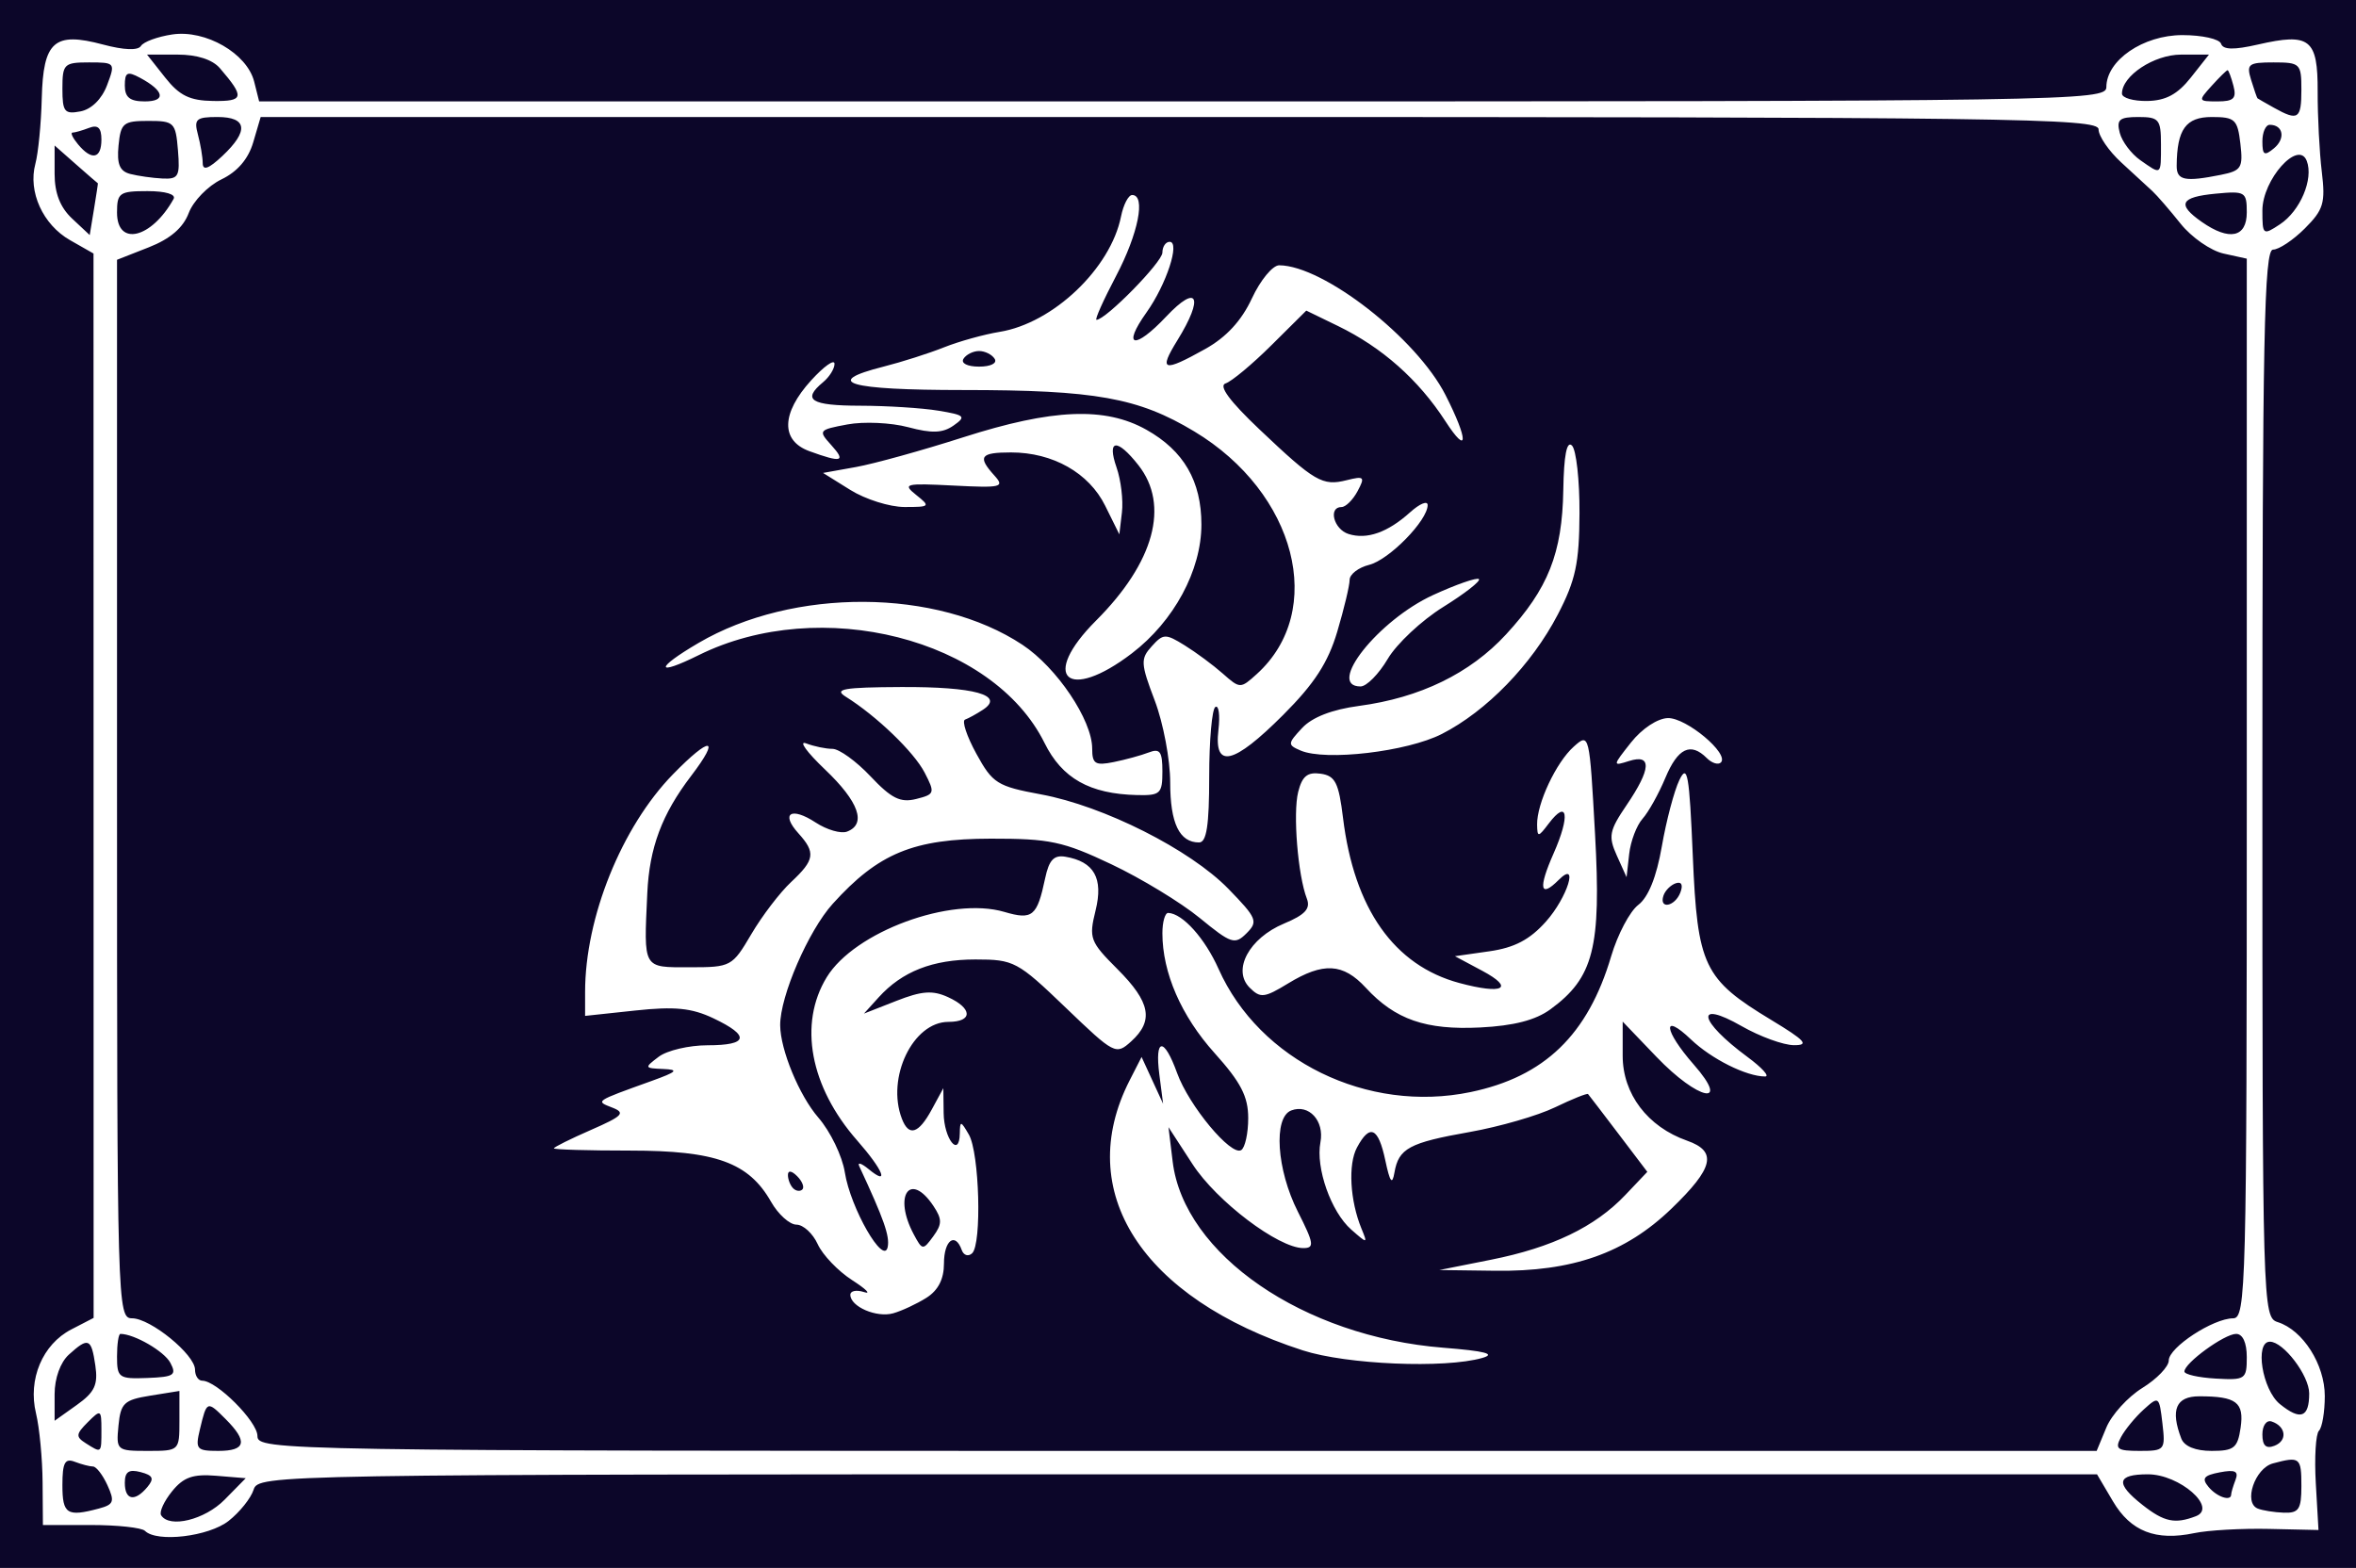 <?xml version="1.0" encoding="UTF-8" standalone="no"?>
<!-- Created with Inkscape (http://www.inkscape.org/) -->
<svg
   xmlns:svg="http://www.w3.org/2000/svg"
   xmlns="http://www.w3.org/2000/svg"
   version="1.0"
   width="302"
   height="201"
   id="svg2">
  <rect width="100%" height="100%" fill="#808080" stroke="none"/>
  <defs
     id="defs5" />
  <path
     d="M 0,100.5 L 0,0 L 151,0 L 302,0 L 302,100.5 L 302,201 L 151,201 L 0,201 L 0,100.5 z"
     id="path2418"
     style="fill:#ffffff;fill-opacity:1" />
  <path
     d="M 0,100.5 L 0,0 L 151,0 L 302,0 L 302,100.5 L 302,201 L 151,201 L 0,201 L 0,100.5 z M 29.306,194.974 C 30.723,193.86 32.164,192.06 32.508,190.974 C 33.127,189.023 34.532,189 150.969,189 L 268.802,189 L 270.848,192.468 C 273.122,196.32 276.339,197.579 281.263,196.541 C 283.043,196.165 287.356,195.922 290.846,196 L 297.192,196.141 L 296.847,190.153 C 296.657,186.859 296.839,183.827 297.251,183.416 C 297.663,183.004 298,181.002 298,178.968 C 298,174.924 295.196,170.514 291.974,169.492 C 290.034,168.876 290,167.686 290,100.433 C 290,43.312 290.225,32 291.364,32 C 292.114,32 293.951,30.776 295.447,29.28 C 297.837,26.89 298.1,26.012 297.617,22.03 C 297.314,19.539 297.076,14.907 297.086,11.739 C 297.109,4.979 296.099,4.183 289.434,5.708 C 286.33,6.418 284.963,6.388 284.701,5.603 C 284.499,4.997 282.27,4.5 279.747,4.5 C 274.718,4.5 270,7.731 270,11.174 C 270,12.932 265.565,13 151.608,13 L 33.217,13 L 32.582,10.469 C 31.673,6.847 26.347,3.777 22.081,4.417 C 20.2,4.699 18.395,5.361 18.069,5.889 C 17.695,6.493 15.888,6.425 13.195,5.707 C 6.95,4.04 5.536,5.285 5.353,12.618 C 5.272,15.853 4.904,19.626 4.534,21.003 C 3.573,24.578 5.495,28.806 8.985,30.791 L 11.987,32.5 L 11.994,100.724 L 12,168.949 L 9.141,170.427 C 5.448,172.337 3.56,176.825 4.615,181.184 C 5.056,183.008 5.436,186.975 5.459,190 L 5.5,195.5 L 11.664,195.5 C 15.055,195.5 18.167,195.838 18.581,196.25 C 20.109,197.773 26.752,196.983 29.306,194.974 z M 20.651,194.245 C 20.395,193.83 21.026,192.452 22.053,191.182 C 23.523,189.368 24.731,188.941 27.711,189.187 L 31.5,189.5 L 28.795,192.25 C 26.254,194.834 21.704,195.949 20.651,194.245 z M 274.635,192.927 C 271.112,190.156 271.315,189 275.326,189 C 279.384,189 284.293,193.29 281.472,194.372 C 278.79,195.402 277.409,195.11 274.635,192.927 z M 8,190.393 C 8,187.515 8.32,186.909 9.582,187.393 C 10.452,187.727 11.505,188 11.921,188 C 12.338,188 13.171,189.08 13.773,190.401 C 14.726,192.493 14.586,192.877 12.683,193.387 C 8.592,194.484 8,194.106 8,190.393 z M 289.395,193.386 C 287.547,192.623 289.033,188.226 291.349,187.604 C 294.81,186.676 295,186.826 295,190.5 C 295,193.486 294.67,193.988 292.75,193.921 C 291.512,193.878 290.003,193.637 289.395,193.386 z M 16,190.094 C 16,188.673 16.515,188.322 18.021,188.716 C 19.609,189.131 19.797,189.54 18.899,190.622 C 17.285,192.566 16,192.332 16,190.094 z M 283.1,190.621 C 282.186,189.52 282.476,189.142 284.536,188.748 C 286.5,188.373 286.983,188.602 286.558,189.709 C 286.251,190.509 286,191.352 286,191.582 C 286,192.517 284.171,191.911 283.1,190.621 z M 11,185.021 C 9.688,184.191 9.719,183.853 11.25,182.322 C 12.917,180.655 13,180.701 13,183.286 C 13,186.347 13.041,186.311 11,185.021 z M 15.187,182.762 C 15.466,179.871 15.903,179.458 19.25,178.919 L 23,178.315 L 23,182.157 C 23,185.984 22.983,186 18.937,186 C 14.957,186 14.88,185.933 15.187,182.762 z M 25.622,183.25 C 26.51,179.547 26.536,179.536 28.917,181.917 C 31.799,184.799 31.524,186 27.981,186 C 25.194,186 25.013,185.788 25.622,183.25 z M 33,184.089 C 33,182.231 27.778,177 25.923,177 C 25.415,177 25,176.365 25,175.589 C 25,173.658 19.29,169 16.923,169 C 15.044,169 15,167.431 15,101.152 L 15,33.303 L 19.066,31.706 C 21.827,30.622 23.474,29.208 24.194,27.304 C 24.778,25.762 26.661,23.825 28.378,23 C 30.431,22.013 31.828,20.388 32.457,18.25 L 33.414,15 L 151.207,15 C 257.799,15 269,15.15 269,16.577 C 269,17.444 270.31,19.357 271.912,20.827 C 273.513,22.297 275.309,23.95 275.902,24.5 C 276.495,25.05 278.122,26.929 279.517,28.676 C 280.913,30.424 283.392,32.147 285.027,32.506 L 288,33.159 L 288,101.079 C 288,165.098 287.899,169 286.25,169.004 C 283.692,169.009 278,172.735 278,174.404 C 278,175.192 276.478,176.778 274.618,177.927 C 272.757,179.077 270.678,181.364 269.996,183.009 L 268.757,186 L 150.879,186 C 35.494,186 33,185.96 33,184.089 z M 190,174.084 C 191.801,173.568 190.402,173.201 185,172.772 C 167.079,171.349 151.765,160.816 150.317,148.916 L 149.78,144.5 L 152.876,149.263 C 155.958,154.004 163.879,160 167.06,160 C 168.518,160 168.43,159.412 166.364,155.331 C 163.641,149.953 163.201,143.244 165.513,142.357 C 167.77,141.49 169.784,143.681 169.258,146.431 C 168.629,149.723 170.615,155.354 173.207,157.629 C 175.299,159.465 175.324,159.463 174.517,157.5 C 173.043,153.912 172.784,149.272 173.939,147.114 C 175.592,144.026 176.674,144.513 177.573,148.75 C 178.17,151.566 178.462,151.958 178.744,150.323 C 179.28,147.217 180.628,146.49 188.411,145.114 C 192.212,144.441 197.128,143.019 199.335,141.952 C 201.542,140.886 203.444,140.123 203.563,140.257 C 203.682,140.391 205.439,142.688 207.469,145.363 L 211.159,150.225 L 208.329,153.204 C 204.451,157.288 198.965,159.93 191.119,161.493 L 184.5,162.812 L 191.635,162.906 C 201.562,163.037 208.324,160.658 214.242,154.954 C 219.679,149.713 220.164,147.605 216.25,146.228 C 211.194,144.449 208,140.235 208,135.346 L 208,130.965 L 212.329,135.482 C 217.696,141.085 221.923,141.955 217.104,136.465 C 213.264,132.092 212.997,129.669 216.75,133.249 C 219.383,135.761 223.865,138 226.259,138 C 226.88,138 225.866,136.877 224.006,135.504 C 217.713,130.862 217.181,128.076 223.25,131.546 C 225.588,132.882 228.605,133.981 229.956,133.988 C 231.957,133.998 231.417,133.398 227.037,130.75 C 218.376,125.512 217.584,123.853 216.986,109.68 C 216.545,99.237 216.3,97.857 215.267,100 C 214.604,101.375 213.593,105.2 213.02,108.5 C 212.342,112.408 211.291,115.023 210.006,116 C 208.92,116.825 207.354,119.79 206.525,122.588 C 203.542,132.664 197.982,138.031 188.49,140.002 C 175.283,142.744 161.451,135.981 156.202,124.216 C 154.447,120.283 151.597,117.11 149.75,117.032 C 149.338,117.014 149,118.185 149,119.634 C 149,124.701 151.413,130.243 155.689,134.999 C 159.057,138.745 160,140.569 160,143.338 C 160,145.287 159.595,147.132 159.101,147.438 C 157.802,148.241 152.4,141.748 150.888,137.566 C 149.204,132.909 147.998,133.006 148.608,137.75 L 149.091,141.5 L 147.711,138.5 L 146.332,135.5 L 144.8,138.5 C 137.532,152.73 146.317,166.427 167,173.114 C 172.62,174.931 185.195,175.461 190,174.084 z M 213.229,114.812 C 213.447,114.159 214.16,113.447 214.813,113.229 C 215.544,112.985 215.767,113.443 215.394,114.416 C 214.696,116.234 212.629,116.612 213.229,114.812 z M 118.75,166.373 C 120.262,165.419 121,163.977 121,161.977 C 121,158.994 122.441,157.902 123.28,160.25 C 123.525,160.938 124.125,161.123 124.613,160.662 C 125.872,159.472 125.549,147.79 124.193,145.452 C 123.151,143.656 123.058,143.644 123.03,145.309 C 122.977,148.501 121.002,146.004 120.96,142.691 L 120.92,139.5 L 119.428,142.25 C 117.742,145.358 116.497,145.738 115.607,143.418 C 113.587,138.154 117.024,131 121.573,131 C 124.72,131 124.687,129.27 121.51,127.823 C 119.543,126.926 118.153,127.029 114.883,128.314 L 110.745,129.939 L 112.62,127.867 C 115.64,124.531 119.544,123 125.037,123 C 129.968,123 130.429,123.246 136.585,129.157 C 142.856,135.178 143.04,135.274 144.998,133.502 C 147.922,130.856 147.471,128.471 143.25,124.25 C 139.713,120.713 139.553,120.285 140.434,116.72 C 141.454,112.589 140.255,110.455 136.562,109.829 C 135.094,109.58 134.467,110.248 133.972,112.587 C 132.937,117.484 132.354,117.965 128.737,116.902 C 121.89,114.891 109.531,119.441 105.968,125.285 C 102.325,131.26 103.83,139.32 109.875,146.205 C 113.226,150.022 114.064,152.123 111.337,149.872 C 110.423,149.118 109.884,148.95 110.14,149.5 C 113.298,156.286 114.06,158.447 113.791,159.848 C 113.309,162.346 109.012,154.877 108.293,150.291 C 107.966,148.206 106.44,145.05 104.903,143.277 C 102.449,140.446 100.022,134.577 100.006,131.431 C 99.986,127.716 103.617,119.323 106.738,115.868 C 112.607,109.372 117.084,107.526 127,107.512 C 134.549,107.501 136.277,107.868 142.443,110.788 C 146.262,112.596 151.361,115.694 153.774,117.671 C 157.827,120.992 158.286,121.142 159.79,119.639 C 161.293,118.136 161.115,117.701 157.459,113.945 C 152.558,108.91 141.479,103.325 133.448,101.84 C 127.825,100.8 127.236,100.43 125.152,96.625 C 123.918,94.373 123.267,92.404 123.704,92.249 C 124.142,92.094 125.175,91.525 126,90.984 C 128.843,89.119 124.909,88.029 115.5,88.074 C 108.126,88.11 106.844,88.333 108.404,89.309 C 112.359,91.783 117.153,96.396 118.524,99.047 C 119.877,101.663 119.824,101.827 117.433,102.427 C 115.418,102.933 114.262,102.36 111.592,99.529 C 109.762,97.588 107.566,96 106.714,96 C 105.861,96 104.339,95.685 103.332,95.299 C 102.324,94.913 103.412,96.419 105.75,98.644 C 110.094,102.779 111.109,105.637 108.581,106.607 C 107.8,106.907 105.986,106.382 104.55,105.441 C 101.412,103.385 100.018,104.257 102.339,106.823 C 104.583,109.302 104.443,110.237 101.405,113.076 C 99.977,114.409 97.685,117.412 96.31,119.75 C 93.859,123.917 93.705,124 88.405,124 C 82.347,124 82.52,124.303 82.972,114.5 C 83.241,108.667 84.842,104.385 88.588,99.473 C 92.44,94.423 91.093,94.306 86.254,99.271 C 79.68,106.016 75,117.616 75,127.166 L 75,130.233 L 81.444,129.543 C 86.491,129.002 88.658,129.219 91.444,130.54 C 96.192,132.794 95.93,134 90.691,134 C 88.321,134 85.509,134.661 84.441,135.468 C 82.565,136.887 82.584,136.94 85,137.039 C 87.069,137.123 86.811,137.389 83.5,138.582 C 76.176,141.221 76.3,141.137 78.5,141.996 C 80.216,142.666 79.825,143.072 75.75,144.853 C 73.138,145.995 71,147.057 71,147.214 C 71,147.372 75.387,147.5 80.75,147.5 C 91.76,147.5 95.972,149.029 98.837,154.064 C 99.752,155.672 101.215,156.99 102.089,156.994 C 102.964,156.997 104.192,158.126 104.819,159.502 C 105.446,160.879 107.431,162.951 109.23,164.109 C 111.028,165.266 111.713,165.954 110.75,165.638 C 109.787,165.322 109,165.476 109,165.982 C 109,167.507 112.366,168.961 114.5,168.357 C 115.6,168.046 117.513,167.153 118.75,166.373 z M 117.132,158.246 C 114.458,153.251 116.659,150.095 119.662,154.617 C 120.775,156.294 120.77,156.932 119.629,158.493 C 118.308,160.3 118.227,160.292 117.132,158.246 z M 101.667,152.333 C 101.3,151.967 101,151.202 101,150.633 C 101,150.007 101.466,150.066 102.183,150.783 C 102.834,151.434 103.134,152.199 102.85,152.483 C 102.566,152.768 102.033,152.7 101.667,152.333 z M 198.739,129.389 C 204.28,125.339 205.263,121.482 204.459,106.947 C 203.744,94.004 203.727,93.937 201.732,95.713 C 199.473,97.723 196.984,103.023 197.032,105.718 C 197.061,107.364 197.175,107.353 198.521,105.573 C 200.946,102.368 201.296,104.542 199.14,109.417 C 197.155,113.904 197.406,115.194 199.8,112.8 C 202.433,110.167 200.94,115.035 198.161,118.146 C 196.087,120.467 194.134,121.492 190.911,121.952 L 186.5,122.582 L 190,124.452 C 194.225,126.71 192.684,127.53 187.061,126.016 C 178.692,123.763 173.575,116.498 172.153,104.852 C 171.601,100.331 171.156,99.451 169.285,99.185 C 167.599,98.945 166.912,99.502 166.406,101.519 C 165.717,104.262 166.364,112.225 167.517,115.2 C 168.015,116.486 167.303,117.264 164.59,118.398 C 160.116,120.267 157.923,124.351 160.18,126.609 C 161.56,127.989 162.058,127.935 165.108,126.076 C 169.622,123.323 172.156,123.464 175.076,126.627 C 178.838,130.705 182.761,132.067 189.739,131.718 C 194.04,131.503 196.836,130.78 198.739,129.389 z M 210.546,104.963 C 211.304,104.118 212.622,101.756 213.475,99.713 C 215.071,95.894 216.712,95.112 218.783,97.183 C 219.434,97.834 220.247,98.086 220.589,97.744 C 221.699,96.635 216.161,91.998 213.795,92.055 C 212.473,92.087 210.47,93.411 209.071,95.179 C 206.682,98.198 206.678,98.237 208.821,97.557 C 211.767,96.622 211.656,98.57 208.498,103.217 C 206.275,106.489 206.136,107.208 207.248,109.675 L 208.5,112.452 L 208.834,109.476 C 209.017,107.839 209.788,105.809 210.546,104.963 z M 155,99.559 C 155,94.916 155.356,90.898 155.791,90.629 C 156.226,90.36 156.402,91.684 156.182,93.57 C 155.592,98.619 158.09,98.041 164.483,91.648 C 168.484,87.646 170.234,84.951 171.417,80.966 C 172.288,78.035 173,75.052 173,74.338 C 173,73.623 174.126,72.755 175.503,72.41 C 178.064,71.767 183,66.723 183,64.749 C 183,64.145 181.988,64.563 180.75,65.677 C 177.877,68.263 175.211,69.202 172.859,68.455 C 170.958,67.852 170.22,65 171.965,65 C 172.495,65 173.419,64.086 174.017,62.968 C 175.002,61.128 174.87,60.995 172.625,61.558 C 169.514,62.339 168.531,61.766 161.446,55.05 C 157.623,51.426 156.167,49.45 157.099,49.151 C 157.869,48.904 160.513,46.702 162.973,44.259 L 167.445,39.818 L 171.505,41.79 C 177.155,44.535 181.826,48.673 185.265,53.98 C 188.232,58.557 188.246,56.446 185.288,50.636 C 181.578,43.348 169.654,34.046 163.974,34.01 C 163.135,34.004 161.56,35.913 160.474,38.25 C 159.144,41.113 157.195,43.229 154.5,44.734 C 149.079,47.761 148.48,47.577 150.918,43.632 C 154.363,38.058 153.534,36.291 149.487,40.582 C 145.419,44.896 143.761,44.549 146.962,40.054 C 149.51,36.475 151.305,31 149.93,31 C 149.419,31 149,31.623 149,32.384 C 149,33.592 141.736,41 140.551,41 C 140.306,41 141.433,38.479 143.053,35.398 C 145.915,29.958 146.903,25 145.125,25 C 144.644,25 144.001,26.238 143.697,27.75 C 142.357,34.421 134.985,41.43 128.138,42.543 C 126.137,42.868 122.925,43.762 121,44.529 C 119.075,45.297 115.588,46.409 113.25,47.001 C 105.306,49.012 108.666,50 123.451,50 C 140.412,50 145.9,50.983 153.092,55.31 C 166.16,63.174 170.052,78.308 161.092,86.417 C 159.01,88.301 158.946,88.3 156.74,86.349 C 155.508,85.26 153.312,83.633 151.86,82.734 C 149.399,81.209 149.113,81.217 147.632,82.854 C 146.177,84.462 146.21,85.047 148.022,89.815 C 149.11,92.679 150,97.402 150,100.311 C 150,105.545 151.181,108 153.7,108 C 154.664,108 155,105.818 155,99.559 z M 123.5,46 C 123.84,45.45 124.74,45 125.5,45 C 126.26,45 127.16,45.45 127.5,46 C 127.852,46.569 126.991,47 125.5,47 C 124.009,47 123.148,46.569 123.5,46 z M 149,98.893 C 149,96.343 148.686,95.907 147.25,96.463 C 146.287,96.835 144.262,97.39 142.75,97.695 C 140.39,98.171 140,97.926 140,95.963 C 140,92.319 135.471,85.577 131.062,82.66 C 120.106,75.41 101.68,75.309 89.524,82.433 C 83.933,85.71 83.969,86.754 89.577,83.979 C 105.184,76.257 127.275,81.873 133.891,95.245 C 136.137,99.784 139.684,101.782 145.75,101.924 C 148.736,101.994 149,101.747 149,98.893 z M 184.821,94.091 C 190.55,91.169 196.341,85.203 199.681,78.784 C 201.969,74.386 202.436,72.209 202.465,65.803 C 202.484,61.569 202.05,57.661 201.5,57.118 C 200.835,56.461 200.463,58.367 200.389,62.815 C 200.254,70.925 198.453,75.468 193.053,81.326 C 188.435,86.336 182.028,89.451 174.194,90.496 C 170.746,90.955 168.196,91.946 166.91,93.326 C 165.04,95.335 165.029,95.492 166.716,96.216 C 169.919,97.591 180.363,96.366 184.821,94.091 z M 177.886,84.468 C 179.033,82.525 182.232,79.53 184.996,77.812 C 187.76,76.094 189.82,74.487 189.575,74.241 C 189.329,73.996 186.689,74.912 183.707,76.277 C 176.689,79.49 169.933,88 174.401,88 C 175.172,88 176.74,86.411 177.886,84.468 z M 145.096,83.75 C 150.478,79.636 154,73.108 154,67.247 C 154,61.68 151.742,57.785 146.954,55.094 C 141.661,52.12 134.907,52.397 123.477,56.058 C 118.227,57.74 112.034,59.456 109.715,59.872 L 105.5,60.628 L 109,62.81 C 110.925,64.011 114.049,64.994 115.941,64.996 C 119.217,65 119.289,64.925 117.441,63.452 C 115.648,62.022 116.013,61.93 122.22,62.247 C 128.369,62.562 128.815,62.453 127.47,60.967 C 125.265,58.53 125.646,58 129.599,58 C 134.955,58 139.579,60.617 141.663,64.827 L 143.48,68.5 L 143.813,65.679 C 143.996,64.128 143.687,61.541 143.125,59.929 C 141.856,56.288 143.185,56.149 145.927,59.635 C 149.956,64.757 147.956,72.097 140.499,79.554 C 133.24,86.813 136.817,90.079 145.096,83.75 z M 106.558,57.064 C 104.858,55.186 104.921,55.105 108.612,54.413 C 110.706,54.02 114.216,54.178 116.412,54.764 C 119.459,55.578 120.837,55.527 122.231,54.551 C 123.881,53.395 123.692,53.211 120.279,52.647 C 118.201,52.303 113.688,52.017 110.25,52.011 C 103.929,52 102.771,51.265 105.5,49 C 106.325,48.315 106.987,47.248 106.971,46.628 C 106.955,46.007 105.605,46.97 103.971,48.766 C 100.136,52.981 100.051,56.487 103.75,57.838 C 107.897,59.352 108.483,59.191 106.558,57.064 z M 271.872,184.239 C 272.391,183.27 273.705,181.672 274.792,180.688 C 276.723,178.941 276.779,178.982 277.184,182.449 C 277.586,185.89 277.495,186 274.264,186 C 271.39,186 271.06,185.757 271.872,184.239 z M 279.607,184.418 C 278.187,180.718 278.92,179 281.918,179 C 286.671,179 287.687,179.775 287.208,183.038 C 286.827,185.63 286.363,186 283.493,186 C 281.425,186 279.99,185.416 279.607,184.418 z M 290,183.885 C 290,182.746 290.528,182.009 291.188,182.229 C 293.039,182.846 293.249,184.69 291.542,185.345 C 290.461,185.76 290,185.323 290,183.885 z M 7,178.723 C 7,176.687 7.738,174.643 8.829,173.655 C 11.335,171.387 11.705,171.539 12.221,175.05 C 12.584,177.529 12.138,178.478 9.834,180.118 L 7,182.136 L 7,178.723 z M 292.245,179.997 C 289.977,178.161 288.988,172 290.961,172 C 292.705,172 296,176.335 296,178.63 C 296,181.733 294.888,182.138 292.245,179.997 z M 15,173.9 C 15,172.305 15.196,171 15.435,171 C 17.202,171 21.049,173.225 21.834,174.702 C 22.672,176.28 22.312,176.518 18.895,176.65 C 15.229,176.791 15,176.629 15,173.9 z M 280.005,175.823 C 279.997,174.739 285.137,171 286.635,171 C 287.483,171 288,172.128 288,173.977 C 288,176.821 287.821,176.944 284.005,176.727 C 281.808,176.602 280.008,176.195 280.005,175.823 z M 9.25,28.028 C 7.715,26.592 7,24.766 7,22.287 L 7,18.651 L 9.75,21.076 C 11.262,22.409 12.521,23.5 12.546,23.5 C 12.571,23.5 12.346,24.993 12.046,26.817 L 11.5,30.134 L 9.25,28.028 z M 15,27.25 C 15,24.72 15.312,24.5 18.905,24.5 C 21.212,24.5 22.581,24.909 22.252,25.5 C 19.424,30.581 15,31.648 15,27.25 z M 282.223,28.443 C 279.01,26.193 279.468,25.261 284,24.829 C 287.798,24.466 288,24.587 288,27.224 C 288,30.449 285.761,30.922 282.223,28.443 z M 290,26.987 C 290,23.018 294.623,17.853 295.689,20.631 C 296.58,22.955 294.853,27.038 292.25,28.757 C 290.073,30.196 290,30.138 290,26.987 z M 16.693,22.3 C 15.338,21.949 14.963,21.039 15.193,18.666 C 15.474,15.773 15.802,15.5 19,15.5 C 22.323,15.5 22.516,15.69 22.81,19.25 C 23.089,22.617 22.885,22.988 20.81,22.884 C 19.54,22.82 17.687,22.557 16.693,22.3 z M 279.014,21.25 C 279.05,16.582 280.188,15 283.507,15 C 286.489,15 286.817,15.305 287.18,18.417 C 287.542,21.517 287.308,21.888 284.665,22.417 C 280.054,23.339 278.999,23.121 279.014,21.25 z M 25.986,20.924 C 25.979,20.141 25.701,18.488 25.37,17.25 C 24.839,15.269 25.139,15 27.883,15 C 31.704,15 31.924,16.783 28.5,20 C 26.761,21.633 25.996,21.915 25.986,20.924 z M 274.347,20.531 C 273.193,19.722 272.01,18.147 271.718,17.031 C 271.275,15.334 271.665,15 274.094,15 C 276.749,15 277,15.303 277,18.5 C 277,22.531 277.097,22.457 274.347,20.531 z M 10,18.5 C 9.315,17.675 8.998,17 9.296,17 C 9.593,17 10.548,16.727 11.418,16.393 C 12.552,15.958 13,16.383 13,17.893 C 13,20.363 11.755,20.614 10,18.5 z M 290,18.122 C 290,16.955 290.423,16 290.941,16 C 292.673,16 292.994,17.76 291.489,19.009 C 290.25,20.038 290,19.889 290,18.122 z M 8,11.361 C 8,8.203 8.206,8 11.413,8 C 14.77,8 14.808,8.048 13.724,10.92 C 13.05,12.706 11.725,14.01 10.311,14.281 C 8.267,14.672 8,14.334 8,11.361 z M 291.5,13.822 C 290.4,13.208 289.443,12.659 289.374,12.603 C 289.305,12.546 288.937,11.488 288.557,10.25 C 287.929,8.208 288.195,8 291.433,8 C 294.843,8 295,8.154 295,11.5 C 295,15.267 294.583,15.544 291.5,13.822 z M 16,10.965 C 16,9.259 16.315,9.098 17.944,9.97 C 21.064,11.64 21.34,13 18.559,13 C 16.652,13 16,12.482 16,10.965 z M 21.174,9.945 L 18.848,7 L 22.769,7 C 25.264,7 27.237,7.636 28.193,8.75 C 31.392,12.475 31.281,13.002 27.309,12.945 C 24.322,12.901 22.998,12.253 21.174,9.945 z M 272,12 C 272,9.714 276.113,7 279.576,7 L 283.152,7 L 280.826,9.945 C 279.133,12.088 277.615,12.904 275.25,12.945 C 273.462,12.975 272,12.55 272,12 z M 283.5,11 C 284.495,9.9 285.413,9 285.538,9 C 285.664,9 286.002,9.9 286.29,11 C 286.712,12.616 286.32,13 284.251,13 C 281.753,13 281.735,12.951 283.5,11 z"
     id="path2416"
     style="fill:#0c0629" />
</svg>
